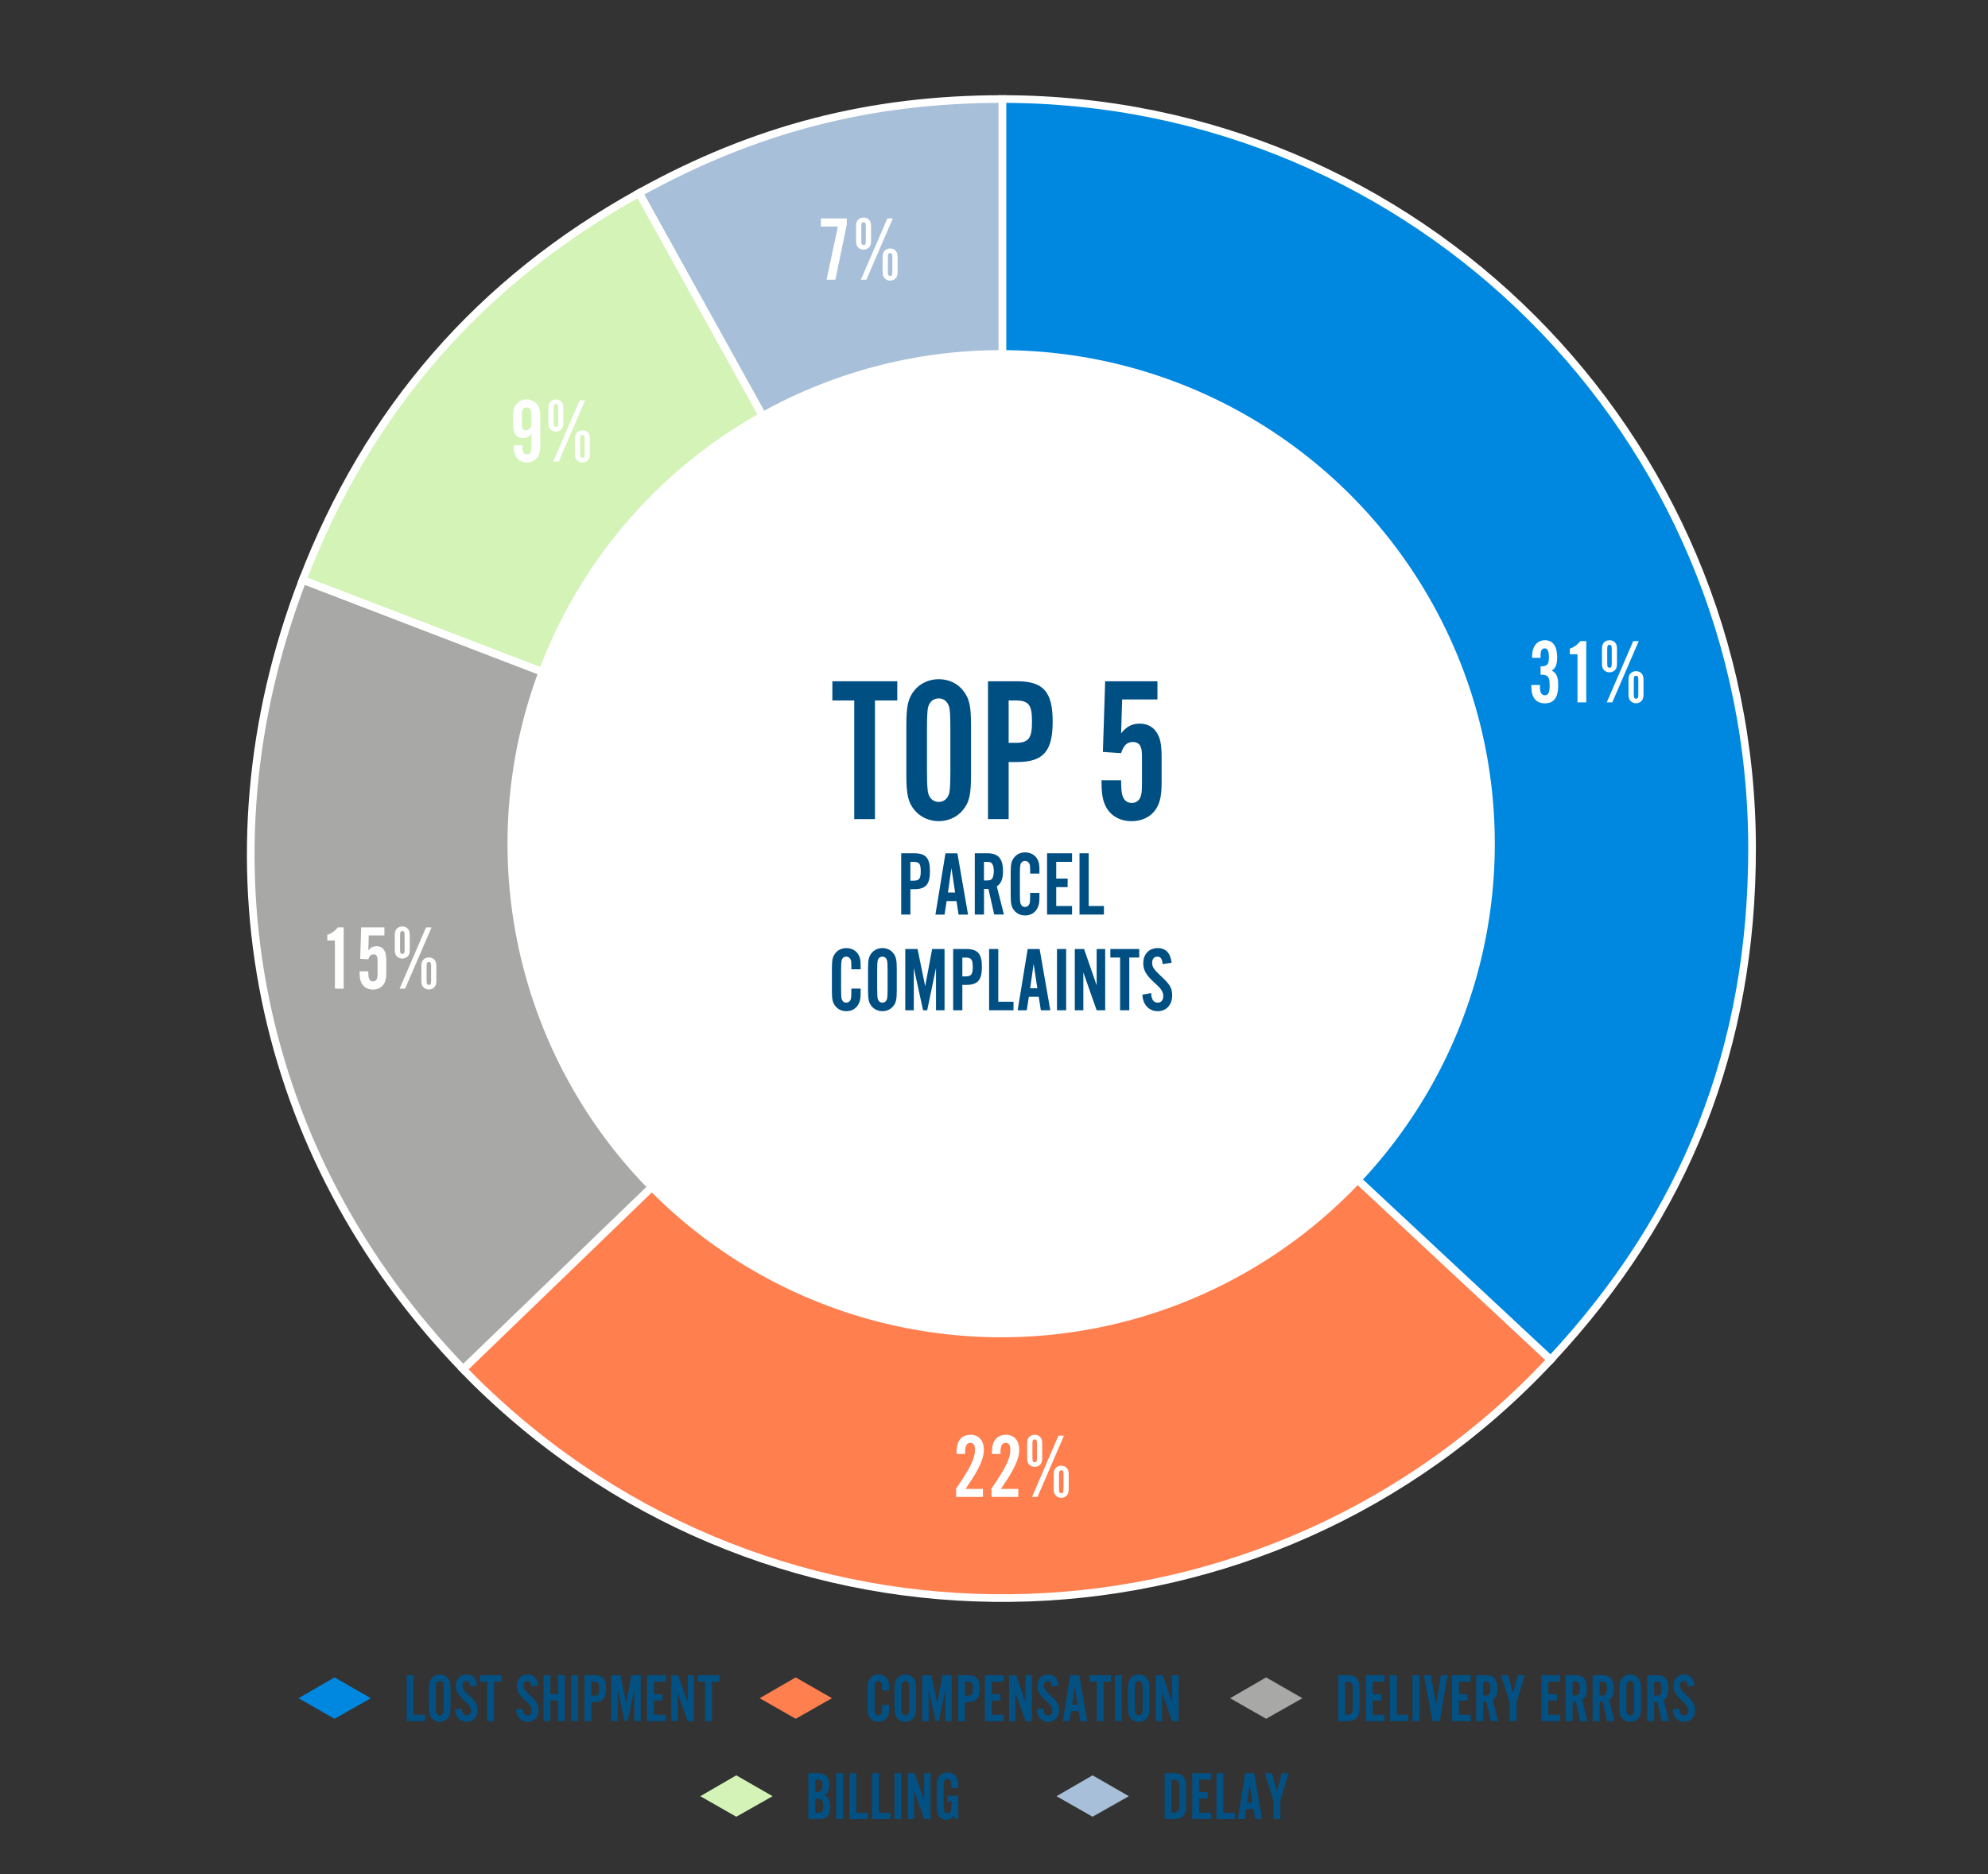 <?xml version="1.0" encoding="UTF-8"?><svg xmlns="http://www.w3.org/2000/svg" viewBox="0 0 519.38 489.77"><rect x="0" y="0" width="519.38" height="489.77" fill="#333333" stroke="none"/><defs><style>.cls-1,.cls-2{fill:#a7bfd8;}.cls-3,.cls-4{fill:#d4f3b7;}.cls-2,.cls-4,.cls-5,.cls-6,.cls-7{stroke:#fff;stroke-miterlimit:10;stroke-width:2px;}.cls-8,.cls-5{fill:#a8a8a7;}.cls-4,.cls-5,.cls-6,.cls-7{fill-rule:evenodd;}.cls-9,.cls-6{fill:#0088e0;}.cls-10{fill:#fff;}.cls-11,.cls-7{fill:#ff7f4f;}.cls-12{fill:#004f83;}.cls-13{fill:#035083;}</style></defs><g id="Calque_1"><path class="cls-2" d="M261.9,221.73L166.95,50.44c30.27-16.78,60.34-24.56,94.95-24.56v195.84Z"/><path class="cls-4" d="M261.9,221.73l-182.84-70.18c17.06-44.43,46.27-78.03,87.89-101.11l94.95,171.29Z"/><path class="cls-5" d="M261.9,221.73l-140.88,136.05c-54.1-56.02-69.87-133.53-41.96-206.23l182.84,70.18Z"/><path class="cls-7" d="M261.9,221.73l143.23,133.57c-73.77,79.1-197.69,83.43-276.8,9.67-3.16-2.95-4.31-4.07-7.31-7.19l140.88-136.05Z"/><path class="cls-6" d="M261.9,221.73V25.88c108.16,0,195.84,87.68,195.84,195.84,0,51.92-17.21,95.6-52.61,133.57l-143.23-133.57Z"/><circle class="cls-10" cx="261.56" cy="220.46" r="128.97"/><path class="cls-10" d="M402.48,174.15c1.82-.1,2.18-.5,2.18-2.47,0-1.58-.34-2.26-1.1-2.26-.58,0-.91.38-1.03,1.1-.05.29-.05.65-.05,1.37h-2.21v-.38c0-2.59,1.3-4.22,3.36-4.22s3.19,1.56,3.19,4.39c0,1.92-.38,2.88-1.39,3.55,1.25.7,1.66,1.63,1.66,3.89,0,3.14-1.13,4.66-3.46,4.66s-3.55-1.51-3.55-4.32v-.48h2.26c-.02.22-.02.41-.02.48,0,1.49.41,2.21,1.27,2.21.94,0,1.27-.72,1.27-2.64,0-1.49-.19-2.04-.77-2.45-.36-.22-.72-.29-1.61-.29v-2.14Z"/><path class="cls-10" d="M414.41,183.53h-2.28v-12.58h-1.99v-1.49c.91-.22,1.99-.98,2.74-1.94h1.54v16.01Z"/><path class="cls-10" d="M422.45,173.26c0,.89-.1,1.3-.41,1.7-.34.46-.94.72-1.54.72s-1.22-.26-1.56-.72c-.31-.41-.41-.84-.41-1.7v-3.55c0-.86.1-1.3.41-1.7.34-.46.91-.72,1.56-.72s1.2.26,1.54.72c.31.41.41.82.41,1.7v3.55ZM428.13,167.52l-6.91,16.01h-1.44l6.91-16.01h1.44ZM419.9,173.26c0,.98.12,1.2.6,1.2s.58-.22.58-1.2v-3.55c0-.98-.12-1.2-.58-1.2-.48,0-.6.22-.6,1.2v3.55ZM429.38,181.32c0,.89-.1,1.3-.41,1.7-.34.48-.91.74-1.54.74s-1.2-.26-1.56-.74c-.31-.41-.41-.82-.41-1.7v-3.53c0-.89.1-1.3.41-1.7.34-.46.91-.72,1.56-.72s1.2.26,1.54.72c.31.41.41.82.41,1.7v3.53ZM426.84,181.35c0,.98.12,1.2.6,1.2s.58-.22.58-1.2v-3.58c0-.96-.12-1.18-.58-1.18-.48,0-.6.22-.6,1.18v3.58Z"/><path class="cls-10" d="M256.8,391.14h-7.01v-2.18c3.79-5.52,4.94-7.9,4.94-10.22,0-1.13-.43-1.73-1.2-1.73-.96,0-1.39.77-1.39,2.45,0,.05,0,.26.02.46h-2.23c-.02-.24-.02-.48-.02-.55,0-2.88,1.3-4.46,3.67-4.46,2.14,0,3.46,1.49,3.46,3.91,0,1.66-.6,3.41-2.06,5.98-.67,1.18-1.01,1.73-2.74,4.25h4.56v2.11Z"/><path class="cls-10" d="M266.04,391.14h-7.01v-2.18c3.79-5.52,4.94-7.9,4.94-10.22,0-1.13-.43-1.73-1.2-1.73-.96,0-1.39.77-1.39,2.45,0,.05,0,.26.02.46h-2.23c-.02-.24-.02-.48-.02-.55,0-2.88,1.3-4.46,3.67-4.46,2.14,0,3.46,1.49,3.46,3.91,0,1.66-.6,3.41-2.06,5.98-.67,1.18-1.01,1.73-2.74,4.25h4.56v2.11Z"/><path class="cls-10" d="M272.28,380.87c0,.89-.1,1.3-.41,1.7-.34.46-.94.72-1.54.72s-1.22-.26-1.56-.72c-.31-.41-.41-.84-.41-1.7v-3.55c0-.86.1-1.3.41-1.7.34-.46.91-.72,1.56-.72s1.2.26,1.54.72c.31.41.41.82.41,1.7v3.55ZM277.97,375.13l-6.91,16.01h-1.44l6.91-16.01h1.44ZM269.73,380.87c0,.98.12,1.2.6,1.2s.58-.22.58-1.2v-3.55c0-.98-.12-1.2-.58-1.2-.48,0-.6.22-.6,1.2v3.55ZM279.21,388.94c0,.89-.1,1.3-.41,1.7-.34.48-.91.74-1.54.74s-1.2-.26-1.56-.74c-.31-.41-.41-.82-.41-1.7v-3.53c0-.89.1-1.3.41-1.7.34-.46.91-.72,1.56-.72s1.2.26,1.54.72c.31.41.41.82.41,1.7v3.53ZM276.67,388.96c0,.98.12,1.2.6,1.2s.58-.22.58-1.2v-3.58c0-.96-.12-1.18-.58-1.18-.48,0-.6.22-.6,1.18v3.58Z"/><path class="cls-10" d="M89.78,258.33h-2.28v-12.58h-1.99v-1.49c.91-.22,1.99-.98,2.74-1.94h1.54v16.01Z"/><path class="cls-10" d="M100.44,244.43h-4.1l-.12,3.94c.62-.79,1.27-1.13,2.16-1.13.77,0,1.46.31,1.87.89.5.67.67,1.44.67,3.07v2.9c0,1.68-.24,2.57-.86,3.34-.6.72-1.54,1.13-2.62,1.13-1.49,0-2.64-.74-3.14-2.02-.26-.65-.36-1.42-.36-2.74h2.28c0,1.01.05,1.39.14,1.73.17.6.55.91,1.1.91.43,0,.79-.22.96-.6.17-.36.22-.67.22-1.7v-2.57c0-1.2-.02-1.34-.17-1.68-.12-.34-.46-.53-.89-.53-.67,0-1.06.36-1.37,1.3l-2.11-.14.26-8.21h6.07v2.11Z"/><path class="cls-10" d="M107.06,248.05c0,.89-.1,1.3-.41,1.7-.34.46-.94.72-1.54.72s-1.22-.26-1.56-.72c-.31-.41-.41-.84-.41-1.7v-3.55c0-.86.1-1.3.41-1.7.34-.46.91-.72,1.56-.72s1.2.26,1.54.72c.31.41.41.82.41,1.7v3.55ZM112.75,242.32l-6.91,16.01h-1.44l6.91-16.01h1.44ZM104.52,248.05c0,.98.12,1.2.6,1.2s.58-.22.58-1.2v-3.55c0-.98-.12-1.2-.58-1.2-.48,0-.6.22-.6,1.2v3.55ZM114,256.12c0,.89-.1,1.3-.41,1.7-.34.48-.91.74-1.54.74s-1.2-.26-1.56-.74c-.31-.41-.41-.82-.41-1.7v-3.53c0-.89.1-1.3.41-1.7.34-.46.91-.72,1.56-.72s1.2.26,1.54.72c.31.41.41.82.41,1.7v3.53ZM111.45,256.14c0,.98.12,1.2.6,1.2s.58-.22.58-1.2v-3.58c0-.96-.12-1.18-.58-1.18-.48,0-.6.22-.6,1.18v3.58Z"/><path class="cls-10" d="M136.5,116.35c-.02.22-.02.46-.02.53,0,1.3.36,1.87,1.18,1.87.86,0,1.2-.6,1.2-2.16v-3.26c-.62.79-1.3,1.15-2.18,1.15-1.73,0-2.62-1.13-2.62-3.34v-2.21c0-1.7.22-2.52.84-3.31.65-.79,1.63-1.25,2.69-1.25s2.06.46,2.71,1.25c.62.79.84,1.63.84,3.31v7.27c0,1.92-.22,2.74-.96,3.55-.62.72-1.51,1.1-2.52,1.1-2.16,0-3.46-1.54-3.46-4.1,0-.05,0-.24.02-.41h2.28ZM138.85,108.59c0-1.51-.36-2.11-1.27-2.11s-1.25.6-1.25,2.14v2.14c0,1.22.29,1.68,1.03,1.68.65,0,1.2-.43,1.49-1.18v-2.66Z"/><path class="cls-10" d="M147.18,110.35c0,.89-.1,1.3-.41,1.7-.34.46-.94.72-1.54.72s-1.22-.26-1.56-.72c-.31-.41-.41-.84-.41-1.7v-3.55c0-.86.1-1.3.41-1.7.34-.46.91-.72,1.56-.72s1.2.26,1.54.72c.31.41.41.82.41,1.7v3.55ZM152.87,104.61l-6.91,16.01h-1.44l6.91-16.01h1.44ZM144.64,110.35c0,.98.12,1.2.6,1.2s.58-.22.58-1.2v-3.55c0-.98-.12-1.2-.58-1.2-.48,0-.6.22-.6,1.2v3.55ZM154.12,118.41c0,.89-.1,1.3-.41,1.7-.34.48-.91.74-1.54.74s-1.2-.26-1.56-.74c-.31-.41-.41-.82-.41-1.7v-3.53c0-.89.1-1.3.41-1.7.34-.46.91-.72,1.56-.72s1.2.26,1.54.72c.31.41.41.82.41,1.7v3.53ZM151.57,118.44c0,.98.12,1.2.6,1.2s.58-.22.58-1.2v-3.58c0-.96-.12-1.18-.58-1.18-.48,0-.6.22-.6,1.18v3.58Z"/><path class="cls-10" d="M221.23,57.08v1.61l-2.98,14.4h-2.3l2.95-13.9h-4.44v-2.11h6.77Z"/><path class="cls-10" d="M227.57,62.81c0,.89-.1,1.3-.41,1.7-.34.46-.94.72-1.54.72s-1.22-.26-1.56-.72c-.31-.41-.41-.84-.41-1.7v-3.55c0-.86.1-1.3.41-1.7.34-.46.91-.72,1.56-.72s1.2.26,1.54.72c.31.41.41.82.41,1.7v3.55ZM233.26,57.08l-6.91,16.01h-1.44l6.91-16.01h1.44ZM225.02,62.81c0,.98.12,1.2.6,1.2s.58-.22.58-1.2v-3.55c0-.98-.12-1.2-.58-1.2-.48,0-.6.22-.6,1.2v3.55ZM234.51,70.88c0,.89-.1,1.3-.41,1.7-.34.48-.91.74-1.54.74s-1.2-.26-1.56-.74c-.31-.41-.41-.82-.41-1.7v-3.53c0-.89.1-1.3.41-1.7.34-.46.91-.72,1.56-.72s1.2.26,1.54.72c.31.41.41.82.41,1.7v3.53ZM231.96,70.9c0,.98.12,1.2.6,1.2s.58-.22.58-1.2v-3.58c0-.96-.12-1.18-.58-1.18-.48,0-.6.22-.6,1.18v3.58Z"/><path class="cls-12" d="M228.58,214.03h-5.4v-31h-5.72v-5.02h16.96v5.02h-5.83v31Z"/><path class="cls-12" d="M253.69,202.31c0,5.35-.43,7.29-2.16,9.4-1.46,1.78-3.78,2.86-6.26,2.86s-4.86-1.08-6.32-2.86c-1.73-2.11-2.16-4.1-2.16-9.4v-12.58c0-5.29.43-7.29,2.16-9.4,1.46-1.78,3.78-2.86,6.32-2.86s4.86,1.08,6.26,2.86c1.73,2.11,2.16,4.05,2.16,9.4v12.58ZM242.19,201.71c0,3.4.11,5.02.38,5.78.43,1.3,1.4,2.05,2.7,2.05s2.38-.86,2.75-2.38c.16-.7.27-2.43.27-5.45v-11.39c0-3.51-.11-5.02-.38-5.78-.43-1.3-1.4-2.05-2.65-2.05-1.4,0-2.43.86-2.81,2.38-.16.7-.27,2.54-.27,5.45v11.39Z"/><path class="cls-12" d="M263.52,214.03h-5.4v-36.02h7.56c6.91,0,9.34,2.75,9.34,10.53s-2.43,10.58-9.34,10.58h-2.16v14.9ZM265.25,194.1c3.51,0,4.37-1.13,4.37-5.56s-.86-5.51-4.37-5.51h-1.73v11.07h1.73Z"/><path class="cls-12" d="M302.4,182.76h-9.23l-.27,8.86c1.4-1.78,2.86-2.54,4.86-2.54,1.73,0,3.29.7,4.21,2,1.13,1.51,1.51,3.24,1.51,6.91v6.53c0,3.78-.54,5.78-1.94,7.51-1.35,1.62-3.46,2.54-5.89,2.54-3.35,0-5.94-1.67-7.07-4.54-.59-1.46-.81-3.19-.81-6.16h5.13c0,2.27.11,3.13.32,3.89.38,1.35,1.24,2.05,2.48,2.05.97,0,1.78-.49,2.16-1.35.38-.81.49-1.51.49-3.83v-5.78c0-2.7-.05-3.02-.38-3.78-.27-.76-1.03-1.19-2-1.19-1.51,0-2.38.81-3.08,2.92l-4.75-.32.59-18.47h13.66v4.75Z"/></g><g id="EN"><path class="cls-13" d="M111.03,449.74h-4.79v-12.01h1.8v10.33h2.99v1.67Z"/><path class="cls-13" d="M117.71,445.83c0,1.78-.14,2.43-.72,3.13-.49.59-1.26.95-2.09.95s-1.62-.36-2.11-.95c-.58-.7-.72-1.37-.72-3.13v-4.2c0-1.76.14-2.43.72-3.13.49-.59,1.26-.95,2.11-.95s1.62.36,2.09.95c.58.7.72,1.35.72,3.13v4.2ZM113.87,445.63c0,1.13.04,1.67.13,1.93.14.43.47.68.9.68s.79-.29.92-.79c.05-.23.09-.81.09-1.82v-3.8c0-1.17-.04-1.67-.13-1.93-.14-.43-.47-.68-.88-.68-.47,0-.81.29-.94.79-.05.23-.09.85-.09,1.82v3.8Z"/><path class="cls-13" d="M122.89,440.68c-.11-1.08-.38-1.46-1.04-1.46-.61,0-1.01.47-1.01,1.19,0,.83.32,1.31,1.6,2.5,1.87,1.71,2.32,2.47,2.32,3.93,0,1.84-1.15,3.08-2.85,3.08s-2.93-1.28-2.99-3.24l1.71-.31c.05,1.26.47,1.87,1.28,1.87.67,0,1.1-.5,1.1-1.31,0-.45-.16-.88-.47-1.3-.29-.38-.4-.5-1.4-1.42-1.51-1.4-2.05-2.36-2.05-3.69,0-1.78,1.13-2.97,2.83-2.97,1.58,0,2.5.97,2.72,2.88l-1.75.25Z"/><path class="cls-13" d="M129.08,449.74h-1.8v-10.33h-1.91v-1.67h5.65v1.67h-1.94v10.33Z"/><path class="cls-13" d="M138.82,440.68c-.11-1.08-.38-1.46-1.04-1.46-.61,0-1.01.47-1.01,1.19,0,.83.32,1.31,1.6,2.5,1.87,1.71,2.32,2.47,2.32,3.93,0,1.84-1.15,3.08-2.85,3.08s-2.93-1.28-2.99-3.24l1.71-.31c.05,1.26.47,1.87,1.28,1.87.67,0,1.1-.5,1.1-1.31,0-.45-.16-.88-.47-1.3-.29-.38-.4-.5-1.4-1.42-1.51-1.4-2.05-2.36-2.05-3.69,0-1.78,1.13-2.97,2.83-2.97,1.58,0,2.5.97,2.72,2.88l-1.75.25Z"/><path class="cls-13" d="M143.79,444.32v5.42h-1.8v-12.01h1.8v4.92h2v-4.92h1.8v12.01h-1.8v-5.42h-2Z"/><path class="cls-13" d="M151.04,449.74h-1.8v-12.01h1.8v12.01Z"/><path class="cls-13" d="M154.5,449.74h-1.8v-12.01h2.52c2.3,0,3.11.92,3.11,3.51s-.81,3.53-3.11,3.53h-.72v4.97ZM155.07,443.1c1.17,0,1.46-.38,1.46-1.86s-.29-1.84-1.46-1.84h-.58v3.69h.58Z"/><path class="cls-13" d="M165.73,449.74v-8.3l-1.73,8.3h-.81l-1.82-8.3v8.3h-1.67v-12.01h2.41l1.49,7.31,1.37-7.31h2.43v12.01h-1.67Z"/><path class="cls-13" d="M173.95,439.41h-3.1v3.28h2.23v1.67h-2.23v3.71h3.1v1.67h-4.9v-12.01h4.9v1.67Z"/><path class="cls-13" d="M179.66,449.74l-2.61-7.42v7.42h-1.67v-12.01h1.82l2.47,7.13v-7.13h1.67v12.01h-1.67Z"/><path class="cls-13" d="M186.01,449.74h-1.8v-10.33h-1.91v-1.67h5.65v1.67h-1.94v10.33Z"/><path class="cls-13" d="M230.48,441.71c0-.7-.02-1.24-.04-1.53-.07-.58-.45-.95-.97-.95-.47,0-.79.29-.92.79-.05.23-.09.81-.09,1.82v3.82c0,1.15.04,1.66.13,1.91.14.43.47.68.88.68.52,0,.9-.4.96-1.01.04-.32.05-1.21.05-1.75h1.82v.68c0,1.24-.07,1.71-.41,2.34-.45.88-1.33,1.4-2.39,1.4-.85,0-1.62-.34-2.11-.95-.59-.72-.72-1.31-.72-3.19v-4.07c0-1.89.13-2.48.72-3.21.49-.61,1.26-.95,2.11-.95,1.04,0,1.94.49,2.39,1.31.32.59.41,1.03.41,2.2v.65h-1.82Z"/><path class="cls-13" d="M239.34,445.83c0,1.78-.14,2.43-.72,3.13-.49.59-1.26.95-2.09.95s-1.62-.36-2.11-.95c-.58-.7-.72-1.37-.72-3.13v-4.2c0-1.76.14-2.43.72-3.13.49-.59,1.26-.95,2.11-.95s1.62.36,2.09.95c.58.7.72,1.35.72,3.13v4.2ZM235.5,445.63c0,1.13.04,1.67.13,1.93.14.43.47.68.9.68s.79-.29.92-.79c.05-.23.09-.81.09-1.82v-3.8c0-1.17-.04-1.67-.13-1.93-.14-.43-.47-.68-.88-.68-.47,0-.81.29-.94.79-.05.23-.09.85-.09,1.82v3.8Z"/><path class="cls-13" d="M246.98,449.74v-8.3l-1.73,8.3h-.81l-1.82-8.3v8.3h-1.67v-12.01h2.41l1.49,7.31,1.37-7.31h2.43v12.01h-1.67Z"/><path class="cls-13" d="M252.11,449.74h-1.8v-12.01h2.52c2.3,0,3.11.92,3.11,3.51s-.81,3.53-3.11,3.53h-.72v4.97ZM252.69,443.1c1.17,0,1.46-.38,1.46-1.86s-.29-1.84-1.46-1.84h-.58v3.69h.58Z"/><path class="cls-13" d="M262.21,439.41h-3.1v3.28h2.23v1.67h-2.23v3.71h3.1v1.67h-4.9v-12.01h4.9v1.67Z"/><path class="cls-13" d="M267.92,449.74l-2.61-7.42v7.42h-1.67v-12.01h1.82l2.47,7.13v-7.13h1.67v12.01h-1.67Z"/><path class="cls-13" d="M274.81,440.68c-.11-1.08-.38-1.46-1.04-1.46-.61,0-1.01.47-1.01,1.19,0,.83.32,1.31,1.6,2.5,1.87,1.71,2.32,2.47,2.32,3.93,0,1.84-1.15,3.08-2.85,3.08s-2.93-1.28-2.99-3.24l1.71-.31c.05,1.26.47,1.87,1.28,1.87.67,0,1.1-.5,1.1-1.31,0-.45-.16-.88-.47-1.3-.29-.38-.4-.5-1.4-1.42-1.51-1.4-2.05-2.36-2.05-3.69,0-1.78,1.13-2.97,2.83-2.97,1.58,0,2.5.97,2.72,2.88l-1.75.25Z"/><path class="cls-13" d="M279.85,447.09l-.41,2.65h-1.78l1.96-12.01h2.34l2.09,12.01h-1.85l-.41-2.65h-1.93ZM280.79,440.63l-.68,4.79h1.4l-.72-4.79Z"/><path class="cls-13" d="M288.35,449.74h-1.8v-10.33h-1.91v-1.67h5.65v1.67h-1.95v10.33Z"/><path class="cls-13" d="M293.08,449.74h-1.8v-12.01h1.8v12.01Z"/><path class="cls-13" d="M300.32,445.83c0,1.78-.14,2.43-.72,3.13-.49.59-1.26.95-2.09.95s-1.62-.36-2.11-.95c-.58-.7-.72-1.37-.72-3.13v-4.2c0-1.76.14-2.43.72-3.13.49-.59,1.26-.95,2.11-.95s1.62.36,2.09.95c.58.7.72,1.35.72,3.13v4.2ZM296.48,445.63c0,1.13.04,1.67.13,1.93.14.43.47.68.9.68s.79-.29.92-.79c.05-.23.09-.81.09-1.82v-3.8c0-1.17-.04-1.67-.13-1.93-.14-.43-.47-.68-.88-.68-.47,0-.81.29-.94.79-.05.23-.09.85-.09,1.82v3.8Z"/><path class="cls-13" d="M306.22,449.74l-2.61-7.42v7.42h-1.67v-12.01h1.82l2.47,7.13v-7.13h1.67v12.01h-1.67Z"/><path class="cls-13" d="M211.2,463.33h2.5c1.98,0,2.99,1.04,2.99,3.12,0,1.26-.36,2.05-1.26,2.68,1.04.52,1.48,1.4,1.48,2.99,0,1.21-.29,2.07-.88,2.63-.49.45-.99.59-2.16.59h-2.67v-12.01ZM213.38,468.3c.56,0,.81-.07,1.06-.31.32-.31.49-.79.49-1.48,0-1.03-.4-1.51-1.24-1.51h-.68v3.29h.38ZM213.67,473.66c1.01,0,1.44-.5,1.44-1.75,0-.77-.2-1.37-.58-1.67-.23-.2-.52-.27-1.08-.27h-.45v3.69h.67Z"/><path class="cls-13" d="M220.27,475.34h-1.8v-12.01h1.8v12.01Z"/><path class="cls-13" d="M226.72,475.34h-4.79v-12.01h1.8v10.33h2.99v1.67Z"/><path class="cls-13" d="M232.6,475.34h-4.79v-12.01h1.8v10.33h2.99v1.67Z"/><path class="cls-13" d="M235.5,475.34h-1.8v-12.01h1.8v12.01Z"/><path class="cls-13" d="M241.44,475.34l-2.61-7.42v7.42h-1.67v-12.01h1.82l2.47,7.13v-7.13h1.67v12.01h-1.67Z"/><path class="cls-13" d="M250.35,475.34h-.88l-.34-.95c-.5.83-1.01,1.13-1.89,1.13s-1.58-.38-1.98-1.03c-.4-.68-.54-1.49-.54-2.99v-4.2c0-1.87.13-2.48.72-3.21.49-.61,1.26-.95,2.11-.95,1.33,0,2.36.77,2.68,2.03.11.43.13.63.13,2.07h-1.82c0-.72-.02-1.19-.04-1.46-.07-.58-.45-.95-.97-.95-.45,0-.79.29-.92.79-.05.22-.09.85-.09,1.8v3.8c0,.9.05,1.67.13,1.91.13.43.47.68.9.68s.81-.29.92-.77c.05-.25.09-.83.09-1.82v-.49h-1.1v-1.49h2.9v6.09Z"/><path class="cls-13" d="M304.28,463.33h2.56c2.07,0,3.04,1.08,3.04,3.38v5.24c0,2.3-.97,3.38-3.04,3.38h-2.56v-12.01ZM306.64,473.66c.5,0,.9-.16,1.13-.47.23-.32.31-.68.31-1.58v-4.55c0-.9-.07-1.26-.31-1.58-.23-.31-.63-.47-1.13-.47h-.56v8.66h.56Z"/><path class="cls-13" d="M316.38,465h-3.1v3.28h2.23v1.67h-2.23v3.71h3.1v1.67h-4.9v-12.01h4.9v1.67Z"/><path class="cls-13" d="M322.59,475.34h-4.79v-12.01h1.8v10.33h2.99v1.67Z"/><path class="cls-13" d="M325.56,472.69l-.41,2.65h-1.78l1.96-12.01h2.34l2.09,12.01h-1.85l-.41-2.65h-1.93ZM326.49,466.22l-.68,4.79h1.4l-.72-4.79Z"/><path class="cls-13" d="M334.5,475.34h-1.8v-4.86l-2.25-7.15h1.87l1.28,4.72,1.24-4.72h1.82l-2.16,7.15v4.86Z"/><path class="cls-13" d="M349.62,437.73h2.56c2.07,0,3.04,1.08,3.04,3.38v5.24c0,2.3-.97,3.38-3.04,3.38h-2.56v-12.01ZM351.98,448.07c.5,0,.9-.16,1.13-.47.23-.32.31-.68.31-1.58v-4.55c0-.9-.07-1.26-.31-1.58-.23-.31-.63-.47-1.13-.47h-.56v8.66h.56Z"/><path class="cls-13" d="M361.72,439.41h-3.1v3.28h2.23v1.67h-2.23v3.71h3.1v1.67h-4.9v-12.01h4.9v1.67Z"/><path class="cls-13" d="M367.93,449.74h-4.79v-12.01h1.8v10.33h2.99v1.67Z"/><path class="cls-13" d="M370.83,449.74h-1.8v-12.01h1.8v12.01Z"/><path class="cls-13" d="M374.28,449.74l-2.3-12.01h1.84l1.39,7.69,1.22-7.69h1.78l-2.05,12.01h-1.87Z"/><path class="cls-13" d="M384.25,439.41h-3.1v3.28h2.23v1.67h-2.23v3.71h3.1v1.67h-4.9v-12.01h4.9v1.67Z"/><path class="cls-13" d="M387.48,449.74h-1.8v-12.01h2.52c2.09,0,3.01,1.08,3.01,3.48,0,1.55-.32,2.38-1.21,3.02l1.39,5.51h-1.91l-1.13-5.02h-.86v5.02ZM388.05,443.04c.61,0,.85-.09,1.04-.38.18-.29.31-.83.31-1.44,0-.65-.13-1.22-.36-1.49-.18-.25-.41-.32-.99-.32h-.58v3.64h.58Z"/><path class="cls-13" d="M396.21,449.74h-1.8v-4.86l-2.25-7.15h1.87l1.28,4.72,1.24-4.72h1.82l-2.16,7.15v4.86Z"/><path class="cls-13" d="M407.62,439.41h-3.1v3.28h2.23v1.67h-2.23v3.71h3.1v1.67h-4.9v-12.01h4.9v1.67Z"/><path class="cls-13" d="M410.84,449.74h-1.8v-12.01h2.52c2.09,0,3.01,1.08,3.01,3.48,0,1.55-.32,2.38-1.21,3.02l1.39,5.51h-1.91l-1.13-5.02h-.86v5.02ZM411.42,443.04c.61,0,.85-.09,1.04-.38.18-.29.31-.83.31-1.44,0-.65-.13-1.22-.36-1.49-.18-.25-.41-.32-.99-.32h-.58v3.64h.58Z"/><path class="cls-13" d="M417.89,449.74h-1.8v-12.01h2.52c2.09,0,3.01,1.08,3.01,3.48,0,1.55-.32,2.38-1.21,3.02l1.39,5.51h-1.91l-1.13-5.02h-.86v5.02ZM418.47,443.04c.61,0,.85-.09,1.04-.38.18-.29.31-.83.31-1.44,0-.65-.13-1.22-.36-1.49-.18-.25-.41-.32-.99-.32h-.58v3.64h.58Z"/><path class="cls-13" d="M428.73,445.83c0,1.78-.14,2.43-.72,3.13-.49.59-1.26.95-2.09.95s-1.62-.36-2.11-.95c-.58-.7-.72-1.37-.72-3.13v-4.2c0-1.76.14-2.43.72-3.13.49-.59,1.26-.95,2.11-.95s1.62.36,2.09.95c.58.7.72,1.35.72,3.13v4.2ZM424.9,445.63c0,1.13.04,1.67.13,1.93.14.43.47.68.9.68s.79-.29.92-.79c.05-.23.09-.81.09-1.82v-3.8c0-1.17-.04-1.67-.13-1.93-.14-.43-.47-.68-.88-.68-.47,0-.81.29-.94.79-.05.23-.09.85-.09,1.82v3.8Z"/><path class="cls-13" d="M432.15,449.74h-1.8v-12.01h2.52c2.09,0,3.01,1.08,3.01,3.48,0,1.55-.32,2.38-1.21,3.02l1.39,5.51h-1.91l-1.13-5.02h-.86v5.02ZM432.73,443.04c.61,0,.85-.09,1.04-.38.18-.29.31-.83.31-1.44,0-.65-.13-1.22-.36-1.49-.18-.25-.41-.32-.99-.32h-.58v3.64h.58Z"/><path class="cls-13" d="M440.97,440.68c-.11-1.08-.38-1.46-1.04-1.46-.61,0-1.01.47-1.01,1.19,0,.83.32,1.31,1.6,2.5,1.87,1.71,2.32,2.47,2.32,3.93,0,1.84-1.15,3.08-2.84,3.08s-2.93-1.28-2.99-3.24l1.71-.31c.05,1.26.47,1.87,1.28,1.87.67,0,1.1-.5,1.1-1.31,0-.45-.16-.88-.47-1.3-.29-.38-.4-.5-1.4-1.42-1.51-1.4-2.05-2.36-2.05-3.69,0-1.78,1.13-2.97,2.83-2.97,1.58,0,2.5.97,2.72,2.88l-1.75.25Z"/><path class="cls-12" d="M237.85,238.97h-2.4v-16.01h3.36c3.07,0,4.15,1.22,4.15,4.68s-1.08,4.7-4.15,4.7h-.96v6.62ZM238.61,230.12c1.56,0,1.94-.5,1.94-2.47s-.38-2.45-1.94-2.45h-.77v4.92h.77Z"/><path class="cls-12" d="M247.32,235.45l-.55,3.53h-2.38l2.62-16.01h3.12l2.78,16.01h-2.47l-.55-3.53h-2.57ZM248.57,226.83l-.91,6.38h1.87l-.96-6.38Z"/><path class="cls-12" d="M257.07,238.97h-2.4v-16.01h3.36c2.78,0,4.01,1.44,4.01,4.63,0,2.06-.43,3.17-1.61,4.03l1.85,7.34h-2.54l-1.51-6.7h-1.15v6.7ZM257.84,230.05c.82,0,1.13-.12,1.39-.5.24-.38.41-1.1.41-1.92,0-.86-.17-1.63-.48-1.99-.24-.34-.55-.43-1.32-.43h-.77v4.85h.77Z"/><path class="cls-12" d="M269.14,228.27c0-.94-.02-1.66-.05-2.04-.1-.77-.6-1.27-1.3-1.27-.62,0-1.06.38-1.22,1.06-.07.31-.12,1.08-.12,2.42v5.09c0,1.54.05,2.21.17,2.54.19.58.62.91,1.18.91.7,0,1.2-.53,1.27-1.34.05-.43.07-1.61.07-2.33h2.42v.91c0,1.66-.1,2.28-.55,3.12-.6,1.18-1.78,1.87-3.19,1.87-1.13,0-2.16-.46-2.81-1.27-.79-.96-.96-1.75-.96-4.25v-5.42c0-2.52.17-3.31.96-4.27.65-.82,1.68-1.27,2.81-1.27,1.39,0,2.59.65,3.19,1.75.43.79.55,1.37.55,2.93v.86h-2.42Z"/><path class="cls-12" d="M280.08,225.2h-4.13v4.37h2.98v2.23h-2.98v4.94h4.13v2.23h-6.53v-16.01h6.53v2.23Z"/><path class="cls-12" d="M288.41,238.97h-6.38v-16.01h2.4v13.78h3.98v2.23Z"/><path class="cls-12" d="M222.43,253.28c0-.94-.03-1.66-.05-2.04-.1-.77-.6-1.27-1.3-1.27-.62,0-1.05.38-1.22,1.06-.07.31-.12,1.08-.12,2.42v5.09c0,1.54.05,2.21.17,2.54.19.58.62.91,1.18.91.7,0,1.2-.53,1.27-1.34.05-.43.07-1.61.07-2.33h2.42v.91c0,1.66-.1,2.28-.55,3.12-.6,1.18-1.78,1.87-3.19,1.87-1.13,0-2.16-.46-2.81-1.27-.79-.96-.96-1.75-.96-4.25v-5.42c0-2.52.17-3.31.96-4.27.65-.82,1.68-1.27,2.81-1.27,1.39,0,2.59.65,3.19,1.75.43.79.55,1.37.55,2.93v.86h-2.42Z"/><path class="cls-12" d="M234.29,258.77c0,2.38-.19,3.24-.96,4.18-.65.79-1.68,1.27-2.78,1.27s-2.16-.48-2.81-1.27c-.77-.94-.96-1.82-.96-4.18v-5.59c0-2.35.19-3.24.96-4.18.65-.79,1.68-1.27,2.81-1.27s2.16.48,2.78,1.27c.77.94.96,1.8.96,4.18v5.59ZM229.18,258.51c0,1.51.05,2.23.17,2.57.19.58.62.91,1.2.91s1.05-.38,1.22-1.06c.07-.31.12-1.08.12-2.42v-5.06c0-1.56-.05-2.23-.17-2.57-.19-.58-.62-.91-1.18-.91-.62,0-1.08.38-1.25,1.06-.07.31-.12,1.13-.12,2.42v5.06Z"/><path class="cls-12" d="M244.54,263.98v-11.06l-2.3,11.06h-1.08l-2.42-11.06v11.06h-2.23v-16.01h3.21l1.99,9.74,1.82-9.74h3.24v16.01h-2.23Z"/><path class="cls-12" d="M251.42,263.98h-2.4v-16.01h3.36c3.07,0,4.15,1.22,4.15,4.68s-1.08,4.7-4.15,4.7h-.96v6.62ZM252.19,255.13c1.56,0,1.95-.5,1.95-2.47s-.38-2.45-1.95-2.45h-.77v4.92h.77Z"/><path class="cls-12" d="M264.79,263.98h-6.38v-16.01h2.4v13.78h3.98v2.23Z"/><path class="cls-12" d="M268.8,260.45l-.55,3.53h-2.38l2.62-16.01h3.12l2.79,16.01h-2.47l-.55-3.53h-2.57ZM270.05,251.84l-.91,6.38h1.87l-.96-6.38Z"/><path class="cls-12" d="M278.54,263.98h-2.4v-16.01h2.4v16.01Z"/><path class="cls-12" d="M286.51,263.98l-3.48-9.89v9.89h-2.23v-16.01h2.42l3.29,9.5v-9.5h2.23v16.01h-2.23Z"/><path class="cls-12" d="M295.03,263.98h-2.4v-13.78h-2.54v-2.23h7.54v2.23h-2.59v13.78Z"/><path class="cls-12" d="M303.74,251.91c-.14-1.44-.5-1.94-1.39-1.94-.82,0-1.34.62-1.34,1.58,0,1.1.43,1.75,2.13,3.34,2.5,2.28,3.1,3.29,3.1,5.23,0,2.45-1.54,4.1-3.79,4.1s-3.91-1.7-3.98-4.32l2.28-.41c.07,1.68.62,2.5,1.71,2.5.89,0,1.46-.67,1.46-1.75,0-.6-.22-1.18-.62-1.73-.38-.5-.53-.67-1.87-1.9-2.02-1.87-2.74-3.14-2.74-4.92,0-2.38,1.51-3.96,3.77-3.96,2.11,0,3.34,1.3,3.62,3.84l-2.33.34Z"/><polygon class="cls-9" points="87.4 438.3 77.99 443.74 87.4 449.11 96.88 443.74 87.4 438.3"/><polygon class="cls-11" points="207.88 438.3 198.47 443.74 207.88 449.11 217.35 443.74 207.88 438.3"/><polygon class="cls-3" points="192.36 463.89 182.96 469.34 192.36 474.71 201.84 469.34 192.36 463.89"/><polygon class="cls-1" points="285.44 463.89 276.03 469.34 285.44 474.71 294.92 469.34 285.44 463.89"/><polygon class="cls-8" points="330.78 438.3 321.38 443.74 330.78 449.11 340.26 443.74 330.78 438.3"/></g></svg>